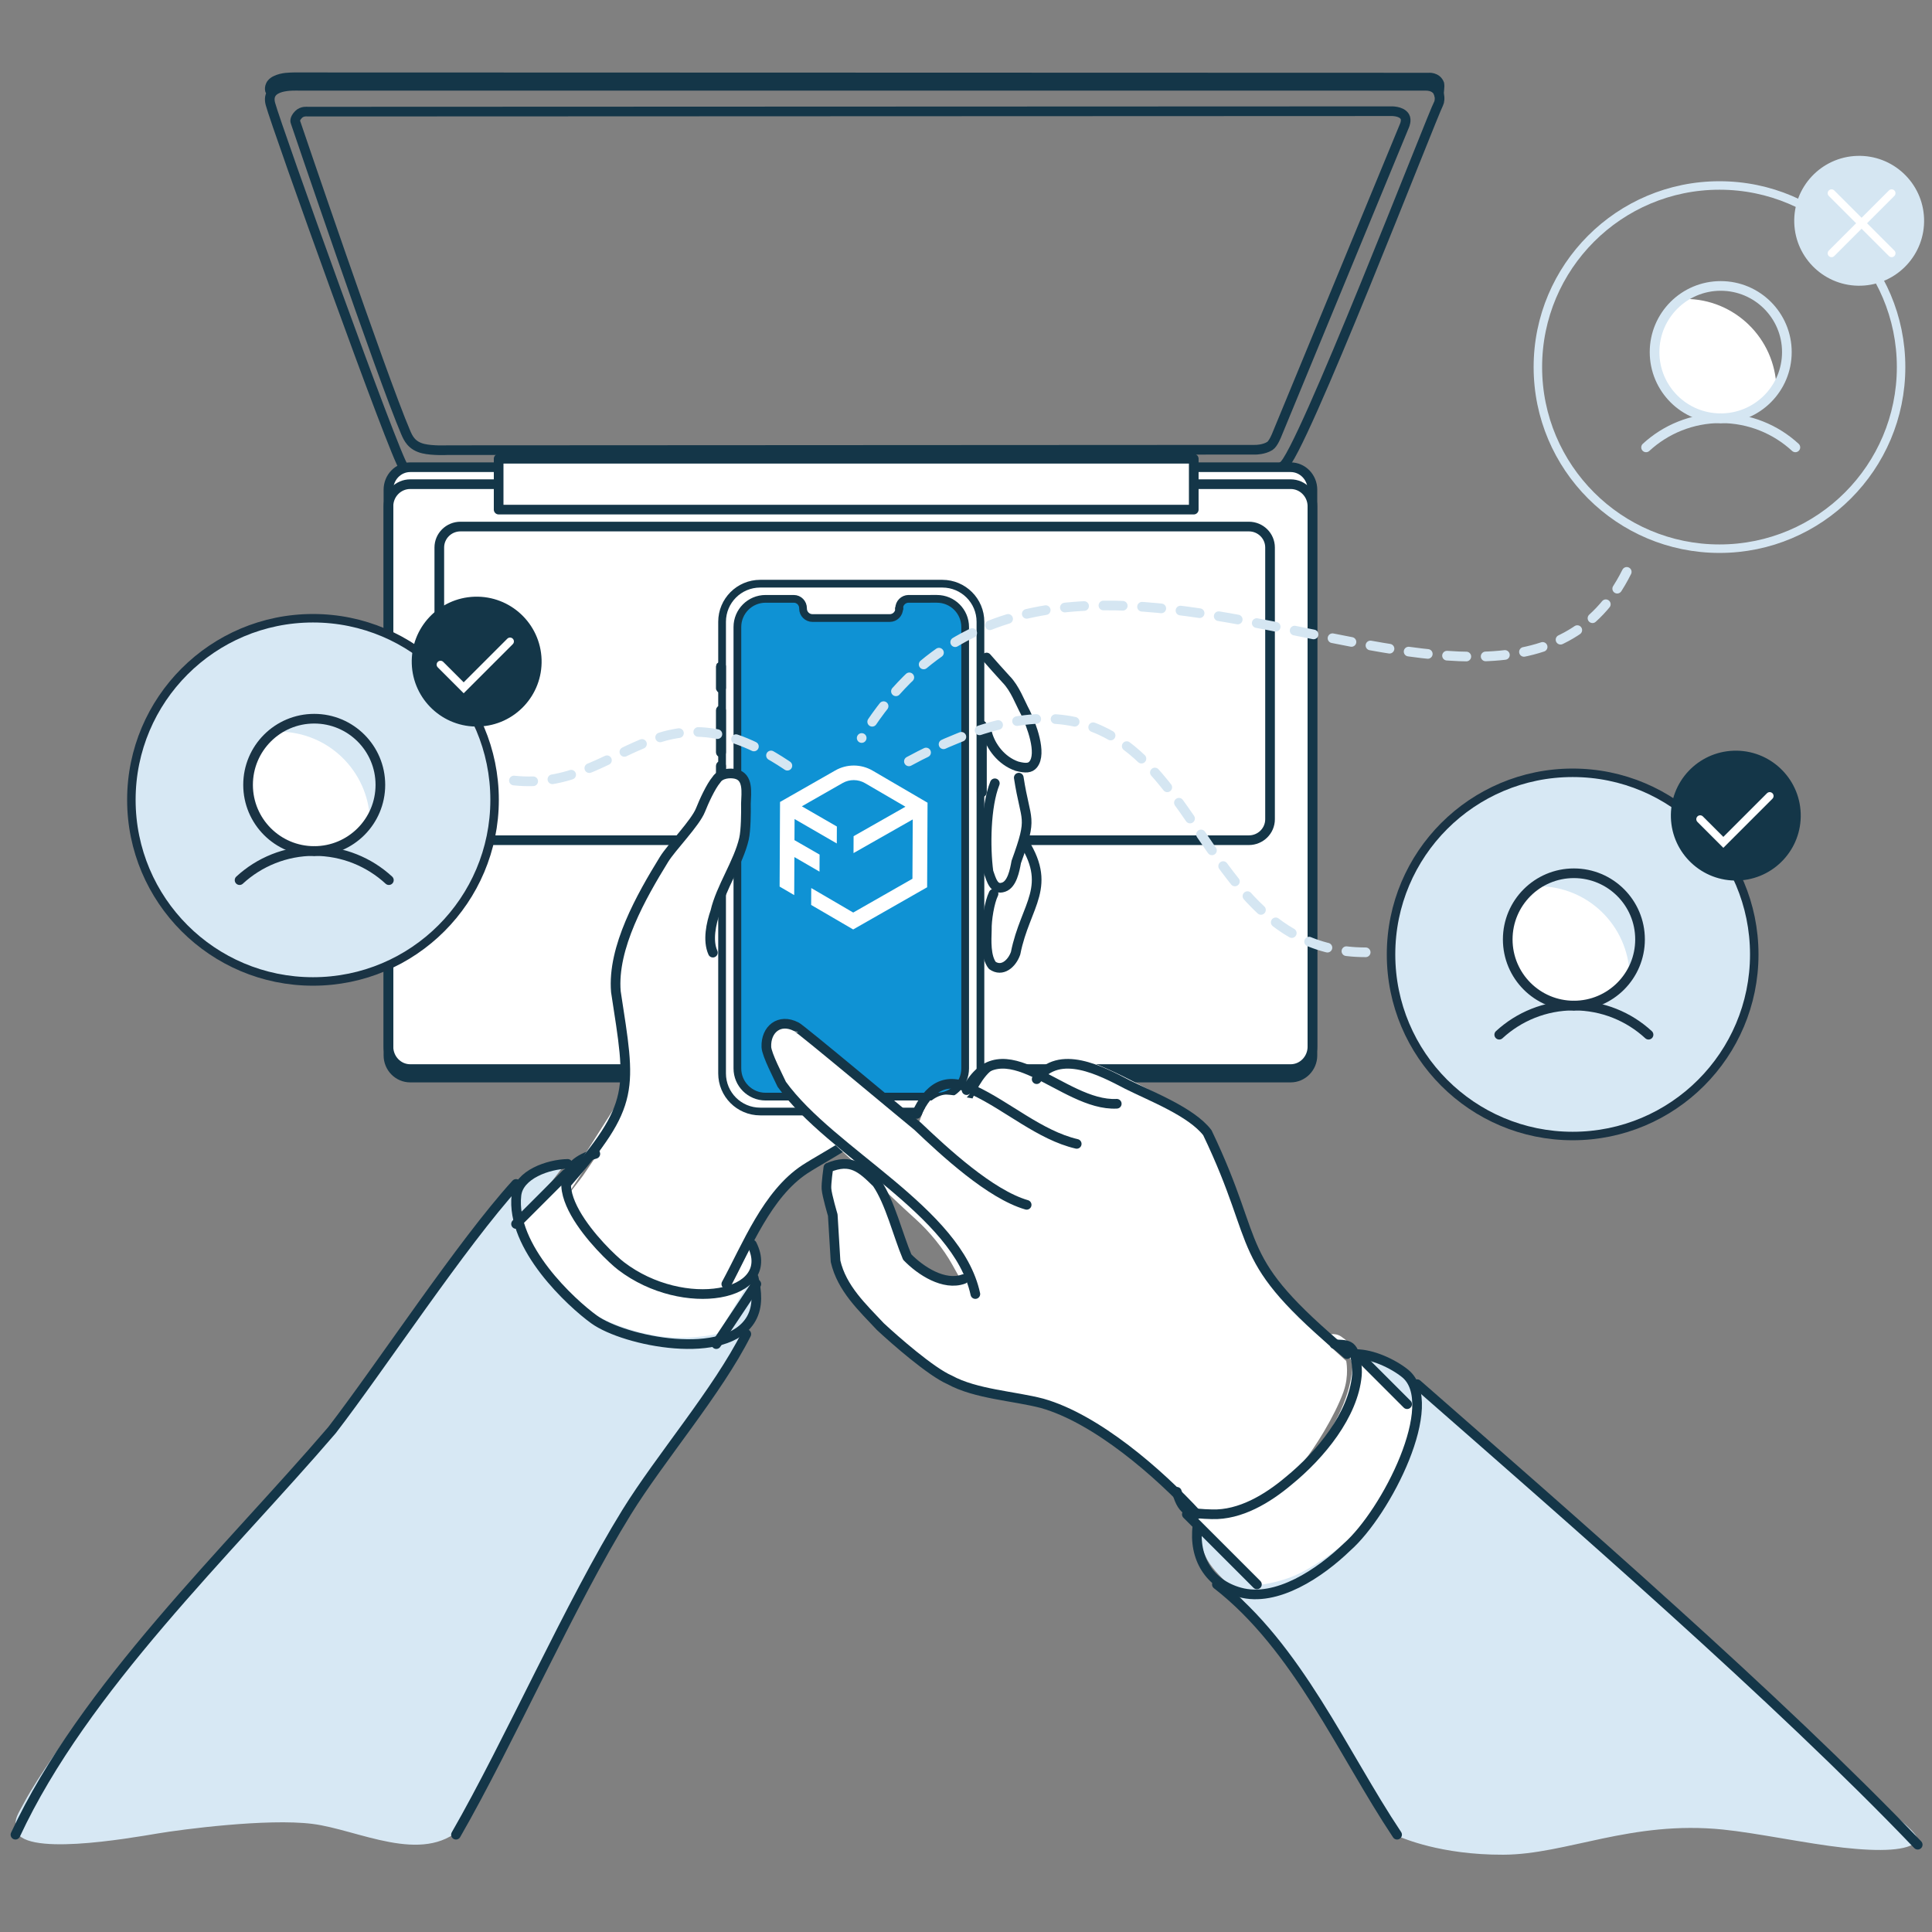 <svg fill="none" height="250" viewBox="0 0 250 250" width="250" xmlns="http://www.w3.org/2000/svg" xmlns:xlink="http://www.w3.org/1999/xlink"><rect x="0" y="0" width="250" height="250" fill="#808080" stroke="none"/><clipPath id="a"><path d="m91.392 74.718h37.57v69.959h-37.57z"/></clipPath><path d="m52.245 60.458c-.982-.862-16.519-44.197-17.257-47.021-.67-2.566 3.06-2.329 3.696-2.337h145.715c2.176-.03 1.971 1.919 1.758 2.3-.773 1.382-17.995 45.935-20.15 46.907" stroke="#143648" stroke-linecap="round" stroke-linejoin="round" stroke-width="1.25"/><path d="m34.927 11.671s-.209-.802.75-1.258c.9-.429 1.833-.39 2.371-.413l146.778.043s1.117-.13 1.449.869c.034.106-.085 1.282-.085 1.282" stroke="#143648" stroke-linecap="round" stroke-linejoin="round" stroke-width="1.25"/><path clip-rule="evenodd" d="m50.264 137.495 119.564-.253s.004.73-.495 1.279c-.499.548-1.505.915-1.505.915l-115.168-.083s-1.19 0-1.786-.465c-.601-.466-.605-1.397-.605-1.397z" fill="#d7e8f4" fill-rule="evenodd"/><path clip-rule="evenodd" d="m50.8 61.398c.467-.582 1.377-.778 1.377-.778l115.982-.162s.867.218 1.279.796.365 1.513.365 1.513l.026 73.737s-.225.756-.91 1.207c-.679.45-1.814.598-1.814.598l-113.598.018s-1.054.114-1.925-.354c-.714-.38-1.317-1.657-1.317-1.657l.043-73.37s.021-.971.489-1.552z" fill="#fff" fill-rule="evenodd"/><path d="m167.008 62.652h-113.924c-1.557 0-2.82 1.285-2.82 2.87v71.044c0 1.585 1.262 2.87 2.82 2.87h113.924c1.557 0 2.82-1.285 2.82-2.87v-71.044c0-1.585-1.263-2.87-2.82-2.87z" stroke="#143648" stroke-linecap="round" stroke-linejoin="round" stroke-width="1.25"/><path d="m167.008 60.458h-113.924c-1.557 0-2.82 1.303-2.82 2.911v72.059c0 1.608 1.262 2.911 2.82 2.911h113.924c1.557 0 2.82-1.303 2.82-2.911v-72.059c0-1.608-1.263-2.911-2.82-2.911z" stroke="#143648" stroke-linecap="round" stroke-linejoin="round" stroke-width="1.25"/><path d="m161.605 68.136h-102.021c-1.512 0-2.738 1.214-2.738 2.712v35.162c0 1.498 1.226 2.712 2.738 2.712h102.021c1.512 0 2.738-1.214 2.738-2.712v-35.162c0-1.498-1.226-2.712-2.738-2.712z" fill="#fff" stroke="#143648" stroke-linecap="round" stroke-linejoin="round" stroke-width="1.25"/><path d="m154.471 59.361h-89.947v6.581h89.947z" fill="#fff" stroke="#143648" stroke-linecap="round" stroke-linejoin="round" stroke-width="1.25"/><path d="m38.225 15.78s11.158 32.912 14.266 40.163c.326.759.759 1.747 2.293 2.112 1.225.288 3.095.195 3.095.195l104.621-.055s1.064-.004 1.823-.492c.458-.288.911-1.471.911-1.471l16.526-40.027s.284-.666.025-1.115c-.449-.772-1.814-.7-1.814-.7l-140.186.055s-.687-.098-1.136.356c-.61.611-.424.984-.424.984z" stroke="#143648" stroke-linecap="round" stroke-linejoin="round" stroke-width="1.25"/><path clip-rule="evenodd" d="m73.254 154.949s1.883-2.375 2.219-2.871c1.83-2.721 3.434-4.829 4.481-7.887.812-2.379 1.273-2.534 1.061-5.077-.307-3.737-1.782-8.355-1.585-12.172.13-2.562 1.667-5.583 2.632-7.906 1.465-3.517 2.166-5.067 3.866-7.676 1.133-1.733 2.949-4.023 4.135-5.756.605-.885 1.239-3.11 1.974-3.887.528-.558 1.566-1.817 2.526-1.611 2.57.557 2.219 5.484 1.95 7.31-.399 2.712-3.175 7.414-3.175 7.414l.644 16.244s-.067 4.286 0 6.478c.034 1.063.623 3.24 1.943 3.886 1.479.721 4.005-.028 5.83 0 2.195.033 2.37 2.589 2.37 2.589s1.998 1.798 2.632 2.473c.567.609 2.771 2.36 2.771 2.36s-2.931.76-3.239.999c-3.102 2.398-4.855 3.549-6.915 6.902-1.071 1.742-3.271 4.194-4.097 6.053-.461 1.04-1.296 4.535-1.296 4.535s-11.66.648-16.194-5.83c-1.249-1.522-3.627-3.234-3.887-5.182-.058-.445-.648-1.384-.648-1.384z" fill="#fff" fill-rule="evenodd"/><path d="m128.564 115.655c-.532 1.092-.9 3.408-.866 4.656-.047 1.373-.157 3.495.702 4.607 1.259.893 2.532-.194 3.018-1.568 1.26-6.375 5.026-8.589.71-14.949" fill="#fff"/><path d="m128.564 115.655c-.532 1.092-.9 3.408-.866 4.656-.047 1.373-.157 3.495.702 4.607 1.259.893 2.532-.194 3.018-1.568 1.26-6.375 5.026-8.589.71-14.949" stroke="#143648" stroke-linecap="round" stroke-linejoin="round" stroke-width="1.25"/><path d="m128.731 101.359c-1.182 2.973-1.253 8.214-.824 11.444.382 1.073.71 2.441 1.976 1.987 1.072-.363 1.425-2.156 1.618-3.249 2.212-6.097 1.24-4.985.328-10.912" fill="#fff"/><path d="m128.731 101.359c-1.182 2.973-1.253 8.214-.824 11.444.382 1.073.71 2.441 1.976 1.987 1.072-.363 1.425-2.156 1.618-3.249 2.212-6.097 1.24-4.985.328-10.912" stroke="#143648" stroke-linecap="round" stroke-linejoin="round" stroke-width="1.25"/><path d="m127.747 94.885c.433 1.658 1.793 3.557 3.848 4.263 1.166.302 1.712.236 2.092-.218 1.199-1.44-.257-5.21-.995-6.718-.744-1.396-1.344-3.121-2.494-4.299-.375-.387-2.189-2.432-2.532-2.832" fill="#fff"/><path d="m127.747 94.885c.433 1.658 1.793 3.557 3.848 4.263 1.166.302 1.712.236 2.092-.218 1.199-1.44-.257-5.21-.995-6.718-.744-1.396-1.344-3.121-2.494-4.299-.375-.387-2.189-2.432-2.532-2.832" stroke="#143648" stroke-linecap="round" stroke-linejoin="round" stroke-width="1.25"/><path clip-rule="evenodd" d="m162.633 206.275s-7.739-8.588-8.979-10.202c-1.24-1.619-1.372-3.13-1.372-3.13l3.206 3.443s1.538.176 2.307.083c4.621-.562 9.045-4.108 11.889-7.839 2.575-3.38 4.961-7.302 5.319-11.693.08-.954-.542-1.541-1.348-2.333-.84-.827-1.868-1.834-1.868-1.834s.872-.406 1.754.176c.878.582 5.136 4.23 6.843 6.387 1.495 1.888 2.99 2.455 2.99 2.455s-1.358 11.869-3.999 15.4c-2.938 3.927-7.159 7.913-11.979 8.954-1.268.274-4.768.142-4.768.142z" fill="#fff" fill-rule="evenodd"/><g clip-path="url(#a)" stroke="#143648" stroke-linecap="round" stroke-linejoin="round"><path d="m121.939 75.529h-23.572c-2.723 0-4.93 2.207-4.93 4.93v58.441c0 2.723 2.207 4.93 4.93 4.93h23.572c2.723 0 4.93-2.207 4.93-4.93v-58.441c0-2.723-2.207-4.93-4.93-4.93z" fill="#fff"/><path d="m121.242 77.49s-4.343.001-3.668.001c-.675 0-1.222.547-1.222 1.222l.001.039c0 .675-.547 1.222-1.222 1.222h-9.997c-.675 0-1.222-.547-1.222-1.222v-.037c0-.674-.522-1.224-1.197-1.224h-3.651c-2.014 0-3.647 1.633-3.647 3.647v57.117c0 2.014 1.633 3.647 3.647 3.647h22.178c2.015 0 3.648-1.633 3.648-3.647v-57.117c0-2.014-1.633-3.647-3.648-3.647z" fill="#0f92d4"/><g fill="#fff"><path d="m127.189 93.867c0-.081-.066-.147-.147-.147s-.147.066-.147.147v8.646c0 .081.066.147.147.147s.147-.066.147-.147z"/><path d="m93.354 86.144h-.123c-.047 0-.085.038-.085.085v2.837c0 .047.038.085.085.085h.123c.047 0 .085-.038.085-.085v-2.837c0-.047-.038-.085-.085-.085z"/><path d="m93.322 91.783h-.059c-.065 0-.117.053-.117.117v5.461c0 .065.052.117.117.117h.059c.065 0 .117-.053.117-.117v-5.461c0-.065-.053-.117-.117-.117z"/><path d="m93.322 98.974h-.059c-.065 0-.117.053-.117.117v5.461c0 .065.052.118.117.118h.059c.065 0 .117-.053.117-.118v-5.461c0-.065-.053-.117-.117-.117z"/><path d="m116.353 78.726v.038z"/></g><path d="m116.353 78.765v-.039"/></g><path clip-rule="evenodd" d="m66.776 158.855s.453-.544 2.037-2.433c1.528-1.823 3.28-4.26 5.126-5.783.668-.553 1.266-1.275 2.145-1.326.056 0 .841.051.841.051l-3.453 5.184s.776 2.573 1.313 3.543c1.393 2.516 3.757 4.105 6.154 5.567 1.075.652 2.215 1.27 3.416 1.716.972.361 3.163 1.223 5.023 1.551 2.579.455 4.813.319 4.813.319l2.878-5.845s.836 1.936.799 2.409c-.173 2.241-.953 3.478-2.093 5.179-1.145 1.701-2.743 4.602-2.743 4.602s-2.977.909-4.761 1.322c-5.191 1.19-10.574-1.195-14.672-4.167-4.056-2.938-6.822-11.88-6.822-11.88z" fill="#fff" fill-rule="evenodd"/><path clip-rule="evenodd" d="m2.033 236.619c-.158-1.367.261-1.801 1.112-3.396 1.852-3.466 5.658-8.649 7.398-11.14 4.318-6.181 10.032-12.395 13.145-15.562 2.829-2.878 5.947-6.96 8.757-9.773 3.611-3.62 6.324-6.937 9.437-10.986 3.513-4.571 7.627-10.971 12.112-16.345 4.258-5.104 7.091-9.568 11.382-13.869.046-.047.768-.942 1.061-1.283.842-.975 1.926-2.122 2.745-2.556 1.577-.826 3.937-1.101 3.937-1.101s-1.447 1.945-1.74 2.276c-1.596 1.801-4.588 4.875-4.588 4.875s1.48 3.406 2.229 5.01c.749 1.605 2.927 3.294 5.593 5.967.67.671 3.509 2.033 4.304 2.351 1.657.662 4.365 1.651 7.426 1.931 3.606.331 6.589-.448 6.589-.448l4.327-7.244s.168.494.489 1.292c.893 2.244-3.415 8.863-4.467 10.622-4.416 7.375-4.574 6.288-9.376 13.514-5.458 8.21-15.123 29.192-17.454 33.591-2.327 4.399-5.57 11.108-6.705 12.18-5.104 4.833-13.415.224-19.329-.517-5.863-.733-16.924.723-19.976 1.236-3.778.63-17.97 3.139-18.408-.616z" fill="#d7e8f4" fill-rule="evenodd"/><path d="m2 237.408c8.847-19.03 27.524-36.676 40.954-52.341 6.375-8.277 16.771-24.12 23.822-31.868" stroke="#143648" stroke-linecap="round" stroke-linejoin="round" stroke-width="1.25"/><path d="m73.458 150.608c-2.507.043-6.328 1.369-6.63 4.037-.766 6.748 7.141 13.987 10.038 16.082 3.951 2.853 17.183 5.526 20.349-.096.915-1.622.72-3.488.32-5.273" stroke="#143648" stroke-linecap="round" stroke-linejoin="round" stroke-width="1.25"/><path d="m73.254 151.904-6.478 6.478" stroke="#143648" stroke-linecap="round" stroke-linejoin="round" stroke-width="1.25"/><path d="m97.869 166.155-5.182 7.773" stroke="#143648" stroke-linecap="round" stroke-linejoin="round" stroke-width="1.25"/><path d="m77.035 149.313c-9.327 2.602 1.289 12.945 3.321 14.501 8.099 6.194 20.287 3.951 16.947-2.781" stroke="#143648" stroke-linecap="round" stroke-linejoin="round" stroke-width="1.25"/><path d="m93.983 166.155c2.669-4.915 5.282-11.657 10.189-14.869 1.291-.847 4.1-2.389 5.357-3.269" stroke="#143648" stroke-linecap="round" stroke-linejoin="round" stroke-width="1.25"/><path d="m59.003 237.409c6.914-12.027 14.776-29.917 22.093-41.749 4.327-6.996 11.781-15.665 15.477-23.028" stroke="#143648" stroke-linecap="round" stroke-linejoin="round" stroke-width="1.25"/><path clip-rule="evenodd" d="m180.979 237.625c-1.438-.494-3.975-5.313-4.929-7.146-1.82-3.507-3.598-7.971-6.986-12.986-1.829-2.705-6.767-8.816-9.202-11.474-1.708-1.862-2.801-2.738-3.625-4.166-.461-.802-1.597-3.601-1.322-4.58.242-.859 7.88 7.836 7.88 7.836s2.462-.238 4.784-1.25c3.193-1.385 7.075-4.59 8.396-6.003 2.234-2.384 4.72-6.769 5.795-9.227.824-1.88 1.359-6.684 1.359-6.684s-2.16-1.796-3.56-2.99c-.354-.303-3.542-3.732-3.542-3.732s2.122-.018 4.351 1.535c2.667 1.861 6.814 5.448 8.229 6.736 5.138 4.673 11.864 10.42 15.508 13.522 2.974 2.533 6.209 5.397 9.681 8.228 3.477 2.827 15.257 14.376 24.104 22.427 2.16 1.969 6.856 6.941 6.856 6.941s3.952 2.948 3.328 3.638c-1.136 1.255-4.78 1.362-9.532.84-4.752-.527-11.263-1.908-15.587-2.346-11.896-1.213-20.26 3.228-28.438 3.256-8.177.028-13.055-2.193-13.553-2.365z" fill="#d7e8f4" fill-rule="evenodd"/><path d="m154.955 197.402c-.539 4.267 1.593 7.565 5.465 8.644 4.761 1.331 10.425-2.515 13.876-5.852 5.101-4.491 12.273-18.627 7.522-22.474-1.575-1.274-4.293-2.52-6.364-2.496" stroke="#143648" stroke-linecap="round" stroke-linejoin="round" stroke-width="1.25"/><path d="m153.577 195.952 9.069 9.068" stroke="#143648" stroke-linecap="round" stroke-linejoin="round" stroke-width="1.25"/><path d="m175.601 175.223 6.478 6.478" stroke="#143648" stroke-linecap="round" stroke-linejoin="round" stroke-width="1.25"/><path clip-rule="evenodd" d="m173.852 180.088c-1.169 3.25-3.826 7.404-5.087 8.944-2.129 2.591-5.746 4.974-8.52 5.952-2.787.977-4.294 1.185-4.846.756s-9.53-9.382-15.513-12.425c-3.13-1.59-10.309-3.047-13.639-3.725-5.004-1.023-6.038-2.729-9.822-5.979-1.526-1.309-5.124-4.283-6.428-5.846-1.729-2.07-1.516-3.458-1.581-5.32-.065-1.807-.677-4.832-1.057-7.284-.191-1.226-.668-3.675 1.089-4.242.831-.267 1.823.079 3.015.867.538.355 2.013 1.743 2.968 3.158 1.155 1.715 1.456 3.324 1.957 4.739.297.839 1.122 1.992 1.554 2.767.403.723 1.957 2.033 3.366 2.623 1.586.664 3.029.562 3.029.562s-.868-1.549-1.141-2.042c-1.141-2.052-2.94-4.242-4.666-5.795-2.212-1.987-4.011-3.781-6.218-5.781-2.018-1.826-3.335-3.048-5.728-5.238-1.053-.963-3.631-3.577-4.475-4.822-1.252-1.849-4.285-6.514-2.272-8.824 1.415-1.627 3.873.129 5.008 1.153 3.014 2.715 6.098 5.26 8.964 7.63.877.723 4.805 4.167 4.805 4.167s.589-1.599.747-2.037c.561-1.591 2.161-2.444 3.149-2.407.987.037 3.334.498 3.334.498s1.326-3.144 2.871-3.882c1.674-.797 5.337.89 5.337.89s1.651-1.969 2.741-2.218c2.231-.516 5.129.743 7.439 1.821 1.989.927 6.409 3.237 8.644 4.578 2.569 1.54 3.613 3.011 4.494 5.247 1.786 4.536 2.866 8.976 4.777 13.452 1.066 2.499 3.965 6.067 6.887 9.124 2.504 2.623 5.166 4.956 5.166 4.956s.399 1.895-.353 3.983z" fill="#fff" fill-rule="evenodd"/><g stroke="#143648"><path d="m180.783 237.409c-7.016-10.507-12.852-24.266-23.319-32.388" stroke-linecap="round" stroke-linejoin="round" stroke-width="1.25"/><path d="m183.374 179.11c19.627 17.203 46.729 40.715 64.777 59.594" stroke-linecap="round" stroke-linejoin="round" stroke-width="1.25"/><path d="m154.873 195.951c-4.881-5.322-12.99-12.379-20.024-14.361-3.612-.949-8.604-1.189-11.961-3.035-2.394-1.029-7.044-5.098-8.97-6.892-2.325-2.486-4.988-4.938-5.798-8.457l-.361-5.976s-.75-2.527-.815-3.401c-.051-.686.245-2.739.245-2.739 2.918-1.208 4.251 0 6.275 2.001 1.727 2.509 2.746 6.798 3.932 9.57 1.713 1.776 4.769 3.768 7.279 2.852" stroke-linecap="round" stroke-linejoin="round" stroke-width="1.25"/><path d="m126.209 167.45c-2.301-10.741-18.632-18.241-25.05-27.139-.416-.919-1.949-3.821-1.991-4.827-.093-2.28 1.681-3.757 3.867-2.623.25-.023 15.085 12.399 15.701 12.875 3.454 3.281 9.404 8.812 14.113 10.169" stroke-linecap="round" stroke-linejoin="round" stroke-width="1.25"/><path d="m118.598 144.148c1.519-3.339 3.757-5.014 7.339-3.093 4.361 2.009 8.622 5.86 13.389 6.962" stroke-linecap="round" stroke-linejoin="round" stroke-width="1.25"/><path d="m125.075 141.063c4.618-8.746 12.395 2.135 19.433 1.763" stroke-linecap="round" stroke-linejoin="round" stroke-width="1.25"/><path d="m134.144 139.645c2.919-3.963 8.335-1.088 11.745.697 3.031 1.524 8.266 3.523 10.343 6.229 7.32 15.29 2.914 15.93 18.074 28.652" stroke-linecap="round" stroke-linejoin="round" stroke-width="1.25"/><path d="m152.282 193.036c.797 2.838 1.826 2.816 4.537 2.91 3.667.122 7.219-2.036 9.925-4.32 4.145-3.378 8.378-8.545 8.837-13.662.087-.942-.087-3.262-1.039-3.744-.599-.302-1.198-.185-1.86-.293" stroke-linecap="round" stroke-linejoin="round" stroke-width="1.25"/></g><path d="m73.254 153.2c9.092-10.42 8.389-12.141 6.441-24.874-.483-5.724 3.292-12.346 6.221-17.109.981-1.599 4.063-4.704 4.737-6.417.412-1.043 1.316-3.051 2.062-3.921.479-.783 1.742-.91 2.527-.715 1.617.41 1.33 2.35 1.278 3.83.024 1.134 0 3.452-.249 4.545-.713 3.092-2.996 6.312-3.713 9.413-.541 1.562-1.014 3.748-.311 5.319" fill="#fff"/><path d="m73.254 153.2c9.092-10.42 8.389-12.141 6.441-24.874-.483-5.724 3.292-12.346 6.221-17.109.981-1.599 4.063-4.704 4.737-6.417.412-1.043 1.316-3.051 2.062-3.921.479-.783 1.742-.91 2.527-.715 1.617.41 1.33 2.35 1.278 3.83.024 1.134 0 3.452-.249 4.545-.713 3.092-2.996 6.312-3.713 9.413-.541 1.562-1.014 3.748-.311 5.319" stroke="#143648" stroke-linecap="round" stroke-linejoin="round" stroke-width="1.25"/><path d="m120.02 103.868-7.099-4.146c-1.496-.874-3.342-.883-4.84-.024l-7.146 4.076-.053 10.949 1.888 1.103.024-4.922 3.25 1.885.011-2.206-3.251-1.871.014-2.729 5.463 3.16.01-2.193-4.532-2.615 5.273-3.01c.9-.512 2.006-.507 2.903.014l5.229 3.05-6.709 3.813-.01 2.187 7.664-4.355-.039 7.676-7.664 4.373-4.378-2.559-1.053-.613-.011 2.187 5.438 3.172 9.569-5.459.054-10.955-.007.012z" fill="#fff"/><path d="m222.5 71c12.979 0 23.5-10.521 23.5-23.5s-10.521-23.5-23.5-23.5-23.5 10.521-23.5 23.5 10.521 23.5 23.5 23.5z" stroke="#d5e6f2" stroke-linecap="round" stroke-linejoin="round" stroke-width="1.098"/><path d="m229.87 50.15c-1.52 2.38-4.18 3.97-7.22 3.97-4.73 0-8.56-3.83-8.56-8.56 0-2.81 1.36-5.29 3.45-6.85.17 0 .35-.03.52-.03 6.41 0 11.61 5.1 11.81 11.47z" fill="#fff"/><path d="m222.66 54.12c4.73 0 8.56-3.83 8.56-8.56s-3.83-8.56-8.56-8.56-8.56 3.83-8.56 8.56 3.83 8.56 8.56 8.56z" stroke="#d5e6f2" stroke-linecap="round" stroke-linejoin="round" stroke-width="1.25"/><path d="m222.66 54.12c3.73 0 7.12 1.43 9.66 3.77" stroke="#d5e6f2" stroke-linecap="round" stroke-linejoin="round" stroke-width="1.25"/><path d="m222.66 54.12c-3.73 0-7.12 1.43-9.66 3.77" stroke="#d5e6f2" stroke-linecap="round" stroke-linejoin="round" stroke-width="1.25"/><path d="m203.5 147c12.979 0 23.5-10.521 23.5-23.5s-10.521-23.5-23.5-23.5-23.5 10.521-23.5 23.5 10.521 23.5 23.5 23.5z" fill="#d7e8f4" stroke="#1a3344" stroke-linecap="round" stroke-linejoin="round" stroke-width="1.098"/><path d="m210.87 126.15c-1.52 2.38-4.18 3.97-7.22 3.97-4.73 0-8.56-3.83-8.56-8.56 0-2.81 1.36-5.29 3.45-6.85.17 0 .35-.03.52-.03 6.41 0 11.61 5.1 11.81 11.47z" fill="#fff"/><path d="m203.66 130.12c4.73 0 8.56-3.83 8.56-8.56s-3.83-8.56-8.56-8.56-8.56 3.83-8.56 8.56 3.83 8.56 8.56 8.56z" stroke="#1a3344" stroke-linecap="round" stroke-linejoin="round" stroke-width="1.25"/><path d="m203.66 130.12c3.73 0 7.12 1.43 9.66 3.77" stroke="#1a3344" stroke-linecap="round" stroke-linejoin="round" stroke-width="1.25"/><path d="m203.66 130.12c-3.73 0-7.12 1.43-9.66 3.77" stroke="#1a3344" stroke-linecap="round" stroke-linejoin="round" stroke-width="1.25"/><path d="m40.5 127c12.979 0 23.5-10.521 23.5-23.5 0-12.979-10.521-23.5-23.5-23.5s-23.5 10.521-23.5 23.5c0 12.979 10.521 23.5 23.5 23.5z" fill="#d7e8f4" stroke="#1a3344" stroke-linecap="round" stroke-linejoin="round" stroke-width="1.098"/><path d="m47.87 106.15c-1.52 2.38-4.18 3.97-7.22 3.97-4.73 0-8.56-3.83-8.56-8.56 0-2.81 1.36-5.29 3.45-6.85.17 0 .35-.03.52-.03 6.41 0 11.61 5.1 11.81 11.47z" fill="#fff"/><path d="m40.66 110.12c4.73 0 8.56-3.83 8.56-8.56 0-4.73-3.83-8.56-8.56-8.56s-8.56 3.83-8.56 8.56c0 4.73 3.83 8.56 8.56 8.56z" stroke="#1a3344" stroke-linecap="round" stroke-linejoin="round" stroke-width="1.25"/><path d="m40.66 110.12c3.73 0 7.12 1.43 9.66 3.77" stroke="#1a3344" stroke-linecap="round" stroke-linejoin="round" stroke-width="1.25"/><path d="m40.66 110.12c-3.73 0-7.12 1.43-9.66 3.77" stroke="#1a3344" stroke-linecap="round" stroke-linejoin="round" stroke-width="1.25"/><circle cx="240.677" cy="28.677" fill="#d5e6f2" r="8.407" transform="matrix(.999 -.033 .033 .999 -.807 7.864)"/><path d="m237 25 7.778 7.778" stroke="#fff" stroke-linecap="round"/><path d="m244.778 25-7.778 7.778" stroke="#fff" stroke-linecap="round"/><circle cx="224.677" cy="105.677" fill="#143648" r="8.407" transform="matrix(.999 -.033 .033 .999 -3.327 7.383)"/><path d="m229 103-6 6-3-3" stroke="#fff" stroke-linecap="round"/><circle cx="61.677" cy="85.677" fill="#143648" r="8.407" transform="matrix(.999 -.033 .033 .999 -2.761 2.057)"/><path d="m66 83-6 6-3-3" stroke="#fff" stroke-linecap="round"/><path d="m210.5 74c-16 32-73.5-20.5-99 21.5" stroke="#d5e6f2" stroke-dasharray="2.5 2.5" stroke-linecap="round" stroke-linejoin="round" stroke-width="1.25"/><path d="m176.72 123.227c-26.5 0-20-45.999-59.5-24.5" stroke="#d5e6f2" stroke-dasharray="2.5 2.5" stroke-linecap="round" stroke-linejoin="round" stroke-width="1.25"/><path d="m66.5 101c14 1.5 18.436-13.728 36-1.5" stroke="#d5e6f2" stroke-dasharray="2.5 2.5" stroke-linecap="round" stroke-linejoin="round" stroke-width="1.25"/></svg>